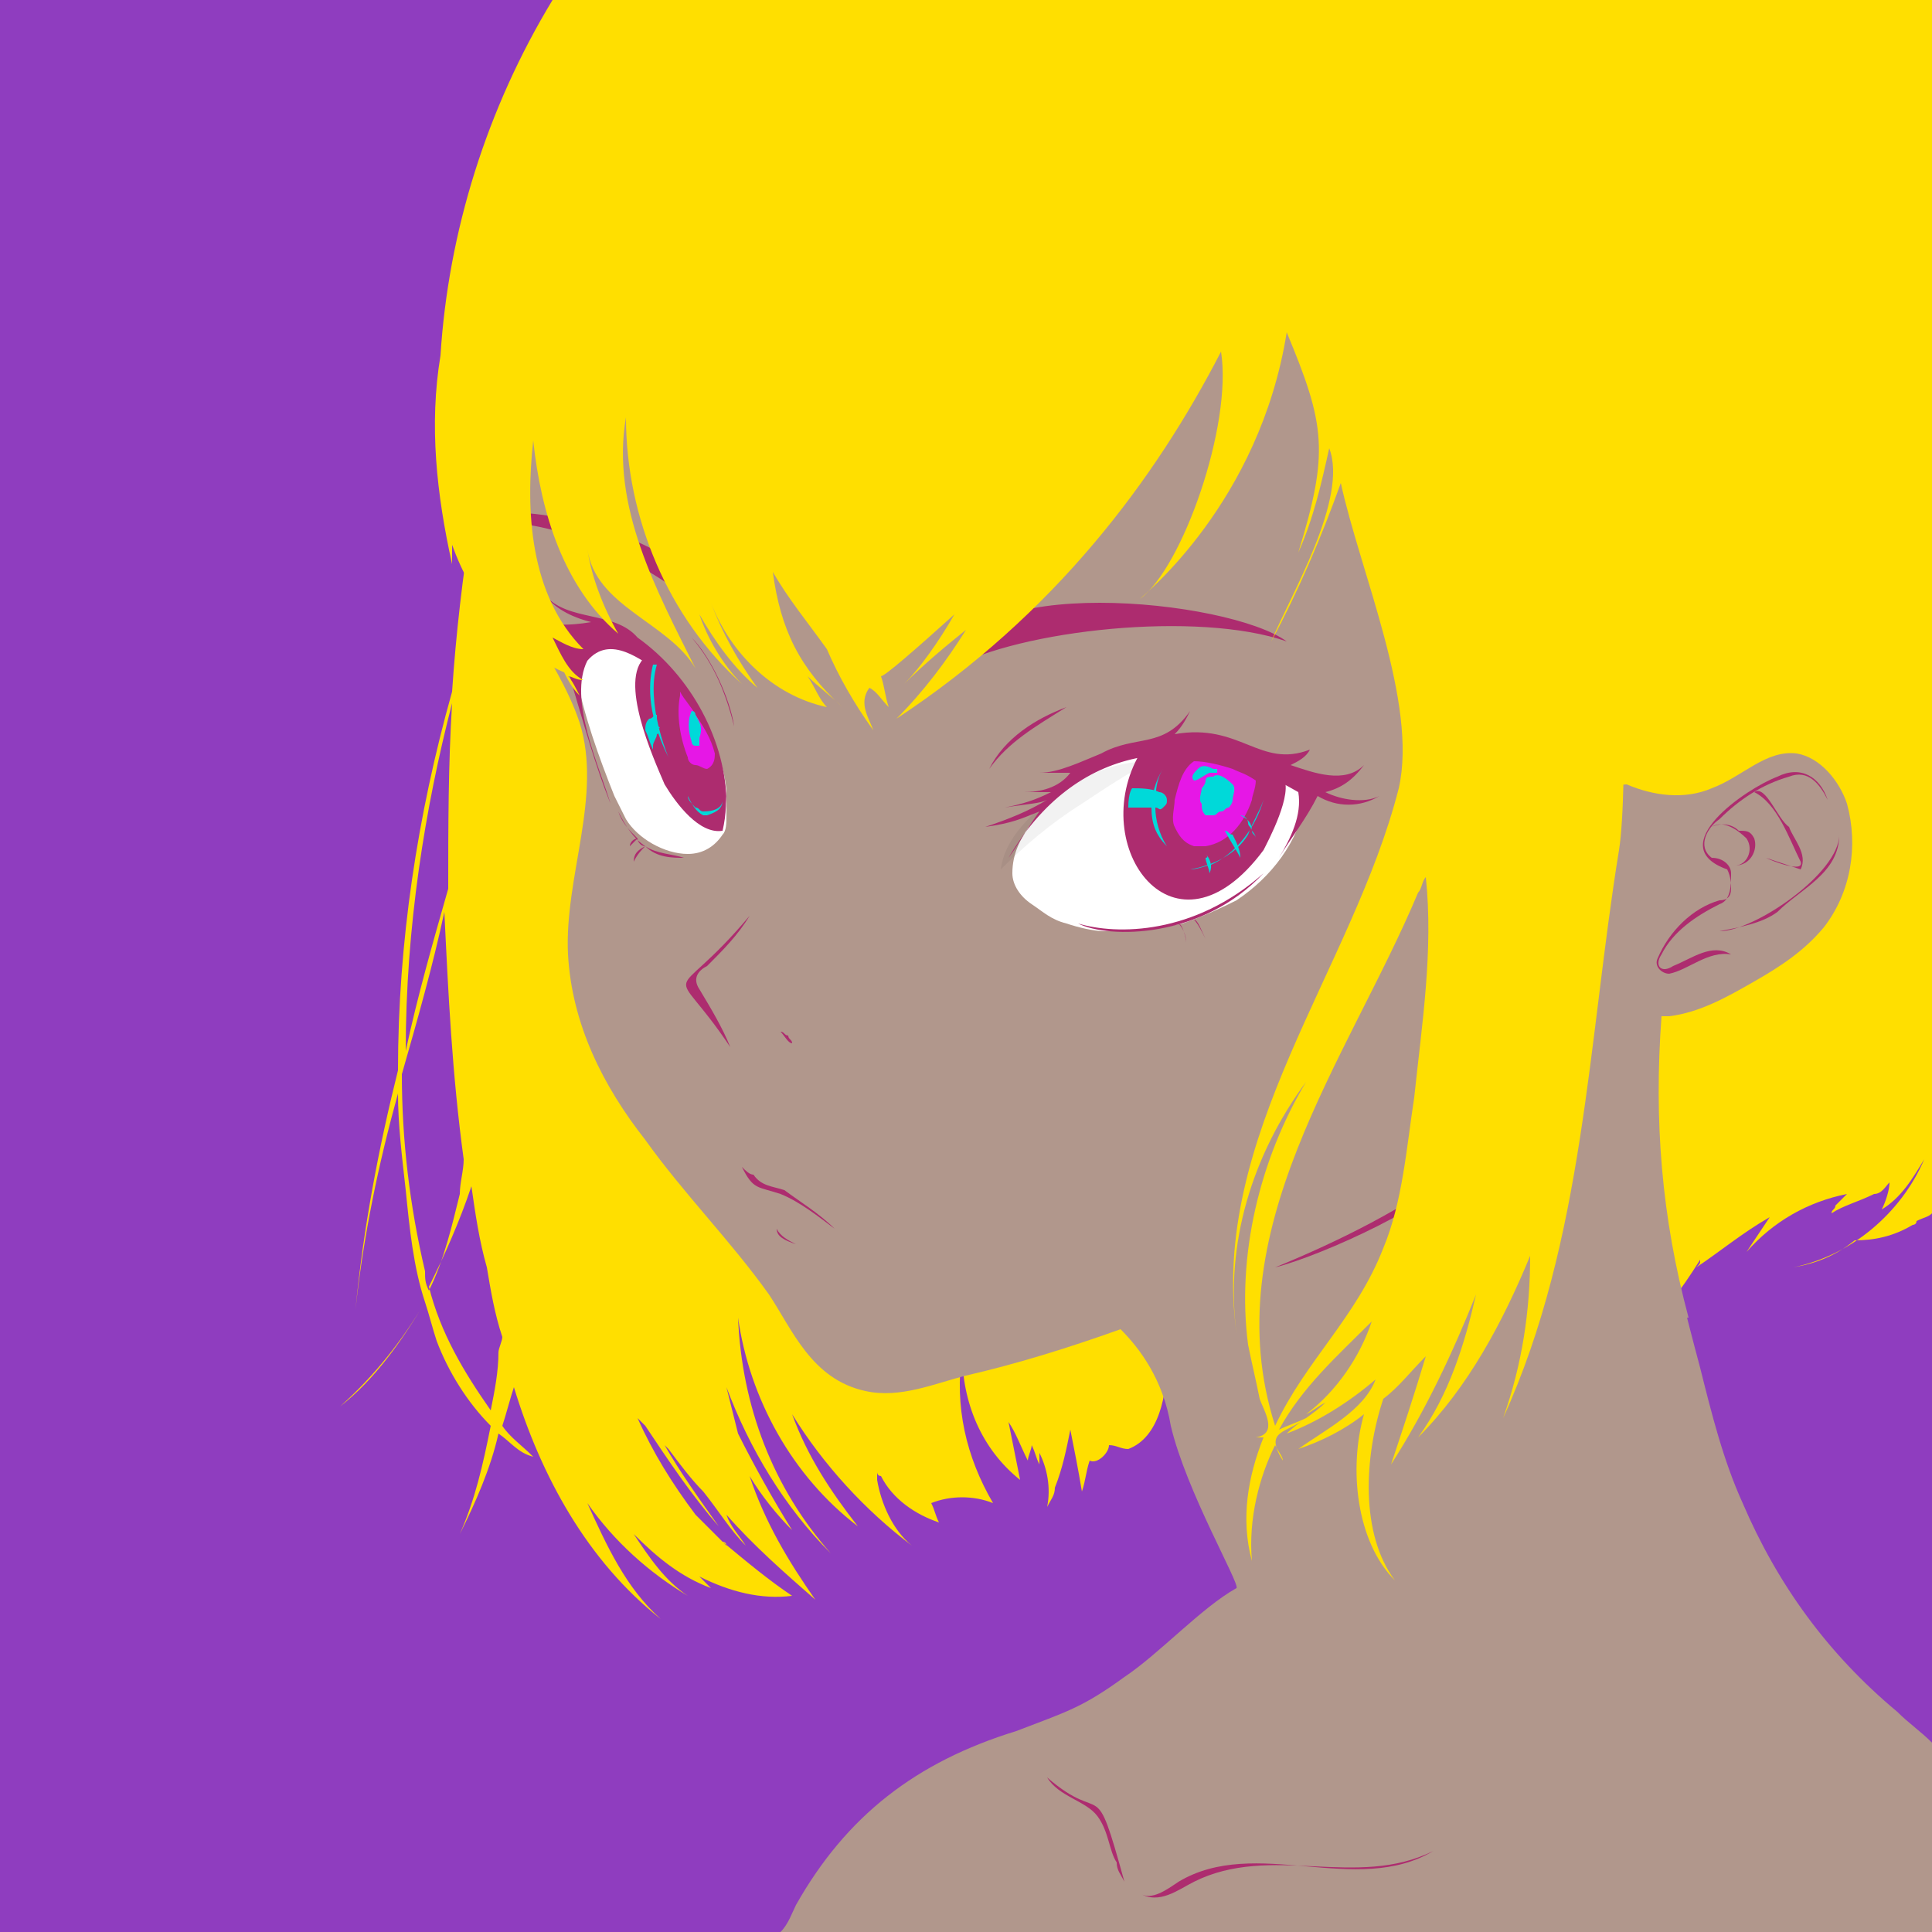 <svg xml:space="preserve" style="enable-background:new 0 0 50 50;" viewBox="0 0 50 50" y="0px" x="0px" xmlns:xlink="http://www.w3.org/1999/xlink" xmlns="http://www.w3.org/2000/svg" id="レイヤー_1" version="1.1">
<style type="text/css">
	.st0{fill:#8F3DBF;}
	.st1{fill:#FFDF00;}
	.st2{fill:none;}
	.st3{fill:#B1978C;}
	.st4{fill:#FFFFFF;}
	.st5{opacity:5.100000e-02;fill:#040000;enable-background:new    ;}
	.st6{fill:#AD2C6F;}
	.st7{fill:#E617E6;}
	.st8{fill:#00D9D9;}
	.st9{opacity:7.060000e-02;fill:#040000;enable-background:new    ;}
</style>
<g>
	<path d="M0,0h50v50H0V0z" class="st0" id="レイヤー_20"></path>
	<path d="M13.1,9c-0.7,2.9-1.2,5.9-1.4,8.9c-0.9,3.2-1.4,6.5-1.4,9.8c-0.5,2-0.9,4.1-1.1,6.2
		c0.2-1.9,0.6-3.8,1.1-5.6c0,0.8,0.1,1.6,0.2,2.5c0.1,1,0.2,2,0.5,2.9c-0.6,1-1.3,1.9-2.2,2.7c0.9-0.7,1.6-1.7,2.2-2.7
		c0.1,0.3,0.2,0.7,0.3,1c0.3,0.8,0.8,1.6,1.4,2.2c-0.2,1-0.4,1.9-0.8,2.8c0.4-0.8,0.8-1.7,1-2.6c0.3,0.2,0.5,0.5,0.9,0.6
		c-0.3-0.3-0.6-0.5-0.8-0.8c0.1-0.3,0.2-0.7,0.3-1c0.7,2.3,1.9,4.5,3.8,6c-0.9-0.8-1.4-1.9-1.9-3c0.7,1,1.6,1.8,2.6,2.4
		c-0.6-0.4-1-1-1.4-1.6c0.6,0.6,1.2,1.1,2,1.4c-0.1-0.1-0.2-0.2-0.3-0.3c0.8,0.4,1.6,0.6,2.4,0.5c-0.6-0.4-1.2-0.9-1.8-1.4
		c0,0,0.1,0,0.1,0.1c-0.3-0.3-0.5-0.5-0.8-0.8c-0.6-0.8-1.1-1.6-1.5-2.5c0.1,0.1,0.2,0.2,0.2,0.2c0.6,0.9,1.2,1.8,1.9,2.6
		c-0.5-0.7-1-1.4-1.4-2.1l0.1,0.1c0.3,0.4,0.6,0.8,0.9,1.1c0.4,0.5,0.7,1,1.1,1.4c-0.2-0.3-0.4-0.5-0.5-0.8c0.7,0.8,1.5,1.5,2.3,2.2
		c-0.7-1-1.3-2-1.7-3.2c0.3,0.5,0.7,1,1.1,1.4c-0.5-0.8-1-1.7-1.4-2.5c-0.1-0.4-0.2-0.8-0.3-1.2c0.6,1.6,1.5,3.1,2.7,4.3
		c-1.5-1.7-2.3-3.8-2.4-6.1c0.3,2.1,1.4,4.1,3.1,5.4c-0.7-0.9-1.3-1.8-1.7-2.9c0.8,1.3,1.9,2.5,3.1,3.4c-0.5-0.4-0.8-1.1-0.9-1.7
		v-0.2c0,0,0,0.1,0.1,0.1c0.3,0.6,0.9,1,1.5,1.2c-0.1-0.2-0.1-0.3-0.2-0.5c0.5-0.2,1.1-0.2,1.6,0c-0.7-1.2-1-2.5-0.8-3.9
		c0,1.3,0.5,2.5,1.5,3.3c-0.1-0.5-0.2-1-0.3-1.5c0.2,0.3,0.3,0.6,0.5,1c0-0.1,0.1-0.3,0.1-0.4c0.1,0.2,0.1,0.3,0.2,0.5
		c0-0.1,0-0.2,0-0.3c0.2,0.4,0.3,0.9,0.2,1.4c0.1-0.2,0.2-0.3,0.2-0.5l0,0l0,0c0.2-0.5,0.3-1,0.4-1.5c0.1,0.5,0.2,1,0.3,1.6
		c0.1-0.3,0.1-0.5,0.2-0.8c0.2,0.1,0.5-0.2,0.5-0.4c0.2,0,0.3,0.1,0.5,0.1c0.8-0.3,1-1.4,1-2.3C30.8,33.1,13.1,8.9,13.1,9z
		 M11.7,18.2c-0.1,1.6-0.1,3.2-0.1,4.8c-0.4,1.4-0.8,2.8-1.1,4.2C10.5,24,11,20.9,11.7,18.2z M10.4,27.8c0.4-1.4,0.8-2.8,1.1-4.2
		c0.1,2.1,0.2,4.2,0.5,6.4c0,0.3-0.1,0.6-0.1,0.9c-0.2,0.8-0.4,1.7-0.8,2.5C11,33.2,11,33.1,11,32.9C10.6,31.2,10.4,29.5,10.4,27.8z
		 M12.9,35c0,0.5-0.1,1-0.2,1.5c-0.7-1-1.3-2-1.6-3.2c0.4-0.8,0.8-1.7,1.1-2.6c0.1,0.7,0.2,1.4,0.4,2.1c0.1,0.6,0.2,1.2,0.4,1.8
		C13,34.7,12.9,34.9,12.9,35z" class="st1" id="奥の髪"></path>
	<g id="ベース肌色">
		<path d="M20.6,49.3c1.3-2.3,3-3.7,5.7-4.5c1.3-0.5,1.7-0.6,2.8-1.4c0.9-0.6,2.1-1.8,2.9-2.3c0.1,0-1.3-2.5-1.7-4.2
			c-0.2-1.1-0.8-1.9-1.3-2.5c-1.4,0.5-2.7,0.8-4,1.2c-0.9,0.2-1.8,0.6-2.6,0.4c-1.5-0.3-1.9-1.6-2.5-2.5c-1-1.5-2.2-2.6-3.2-4
			s-1.9-3.1-2-4.8c-0.1-2,0.9-4.1,0.3-6c-0.5-1.8-2-3.2-2.2-5.1c-0.2-3.1-0.2-5.5,0.9-8.8c0.5-1.5,1.2-2.8,2.5-4.6
			c0,0,0.1-0.1,0.2-0.2H0v50h20.3C20.4,49.8,20.5,49.5,20.6,49.3z" class="st2"></path>
		<path d="M13.7,4.8c-1.1,3.3-1.1,5.7-0.9,8.8c0.1,1.9,1.6,3.3,2.2,5.1c0.6,1.9-0.4,4-0.3,6c0.1,1.8,0.9,3.4,2,4.8
			c1,1.4,2.2,2.6,3.2,4c0.6,0.9,1.1,2.2,2.5,2.5c0.9,0.2,1.8-0.2,2.6-0.4c1.3-0.3,2.6-0.7,4-1.2c0.5,0.5,1.1,1.3,1.3,2.5
			c0.4,1.7,1.8,4.1,1.7,4.2c-0.9,0.5-2,1.7-2.9,2.3c-1.1,0.8-1.5,0.9-2.8,1.4c-2.6,0.8-4.4,2.2-5.7,4.5c-0.1,0.2-0.2,0.5-0.4,0.7H50
			v-4.9c-0.3-0.3-0.6-0.5-0.9-0.8c-1.8-1.5-3.1-3.3-4-5.4c-0.5-1.1-0.8-2.3-1.1-3.5c-0.8-3-1.6-6.2-1.1-9.3c0.3,0,0.7,0,1,0
			c0.3-0.1,0.5,0,1-0.6c0.4-0.4,0.7-0.3,1-0.5s0.3-0.2,0.7-0.6s1.7-2.1,1.3-3.3c0.6-0.6,1.3-1.3,2-2.1V0H16.4l-0.2,0.2
			C14.8,2,14.2,3.2,13.7,4.8z" class="st3"></path>
		<path d="M26.7,21.3c-0.3,0.4-0.5,0.8-0.5,1.3c0,0.3,0.2,0.6,0.5,0.8s0.5,0.4,0.9,0.5c0.3,0.1,0.7,0.2,1,0.2
			c0.2,0,1,0,2-0.2c0.6-0.2,1.2-0.5,1.4-0.6c0.9-0.6,1.6-1.5,1.8-2.6c0-0.1,0-0.1,0-0.2s-0.1-0.1-0.1-0.2c-0.8-0.7-2-1-3.1-1
			c-0.8,0-1.6,0.1-2.2,0.5C27.6,20.2,27.1,20.7,26.7,21.3z" class="st4"></path>
		<path d="M25.9,22.5c0.6-0.6,1.3-1.2,2.1-1.7c0.6-0.4,1.2-0.8,1.8-1.1c-0.7,0-1.4,0.2-2,0.6c-0.1,0.1-0.2,0.1-0.3,0.2
			C26.7,21,26,21.7,25.9,22.5z" class="st5"></path>
		<path d="M15.4,16.6c-0.1-0.1-0.5,0.2-0.5,0.3c-0.1,0.1,0,0.3,0,0.5c0.2,1.1,0.6,2.2,1,3.2c0.1,0.2,0.2,0.4,0.3,0.6
			c0.3,0.5,1,0.9,1.6,0.9c0.4,0,0.7-0.2,0.9-0.5c0.1-0.1,0.1-0.3,0.1-0.5s0-0.4,0-0.6s-0.1-0.7-0.2-0.9c-0.1-0.3-0.6-1.3-0.7-1.5
			s-0.6-0.8-0.7-0.8c-0.3-0.2-0.6-0.5-0.9-0.6C16,16.6,15.6,16.5,15.4,16.6z" class="st4"></path>
	</g>
	<path d="M42.2,34.6c0.8-0.5,1.3-1.2,1.8-2c0,0.1,0,0.1-0.1,0.2c0.6-0.4,1.2-0.9,1.9-1.3
		c-0.2,0.3-0.4,0.6-0.6,0.9c0.7-0.8,1.6-1.3,2.6-1.5c-0.1,0.1-0.2,0.2-0.3,0.3c0,0.1-0.1,0.1-0.1,0.2c0.3-0.2,0.7-0.3,1.1-0.5
		c0.2,0,0.3-0.2,0.4-0.3c0,0.2-0.1,0.5-0.2,0.7c0.5-0.3,0.8-0.8,1.1-1.3c-0.6,1.4-1.9,2.5-3.4,2.8c0.6-0.1,1.1-0.3,1.6-0.7
		c0.5,0,1-0.1,1.5-0.4l0,0c0,0,0.1,0,0.1-0.1c0.2-0.1,0.3-0.1,0.4-0.2V0H38.1C38.1,0,42.2,34.2,42.2,34.6z" class="st1" id="側面_x3001_後髪_1_"></path>
	<g id="耳">
		<path d="M47.8,20.8c-0.2-0.6-0.7-1.2-1.3-1.3c-0.8-0.1-1.4,0.6-2.2,0.9c-0.7,0.3-1.5,0.2-2.2-0.1
			c-3.4,0.1-0.7,14.8-0.5,14.9c0.3,0.3,0.8,0.1,1.1-0.2s0.6-0.9,1-0.9C43,31.5,42.8,29,43,26.3c0,0,0.1,0,0.2,0
			c0.8-0.1,1.5-0.5,2.2-0.9s1.3-0.8,1.8-1.4C47.9,23.1,48.1,21.9,47.8,20.8z" class="st3"></path>
		<path d="M28.9,48.2c0,0.2,0.1,0.3,0.2,0.5c-0.8-2.9-0.5-1.4-2-2.7c0.3,0.5,1,0.6,1.3,1C28.7,47.4,28.7,47.9,28.9,48.2
			z M37.1,47.9c-2,1.2-4.6-0.4-6.6,0.8c-0.3,0.2-0.7,0.5-1,0.3c0.5,0.3,1-0.1,1.4-0.3C32.9,47.7,35.1,48.9,37.1,47.9z M29.5,19.5
			c-1.4,2.4,0.9,5.6,3.2,2.5c0.1-0.2,0.8-1.5,0.5-1.9C32.2,19.4,30.8,19.3,29.5,19.5z M16.7,17c-0.7,0.6,0.2,2.6,0.5,3.3
			c0.3,0.5,0.9,1.3,1.5,1.2C19.1,19.8,18.1,18,16.7,17C16.7,16.9,16.7,16.9,16.7,17z" class="st6"></path>
		<path d="M35.7,20.6c-0.4,0.2-1,0.1-1.4-0.1c0.4-0.1,0.7-0.3,1-0.7c-0.5,0.5-1.3,0.2-1.9,0c0.2-0.1,0.4-0.2,0.5-0.4
			c-1.3,0.5-1.8-0.7-3.5-0.4c0.2-0.2,0.3-0.4,0.4-0.6c-0.7,1-1.4,0.6-2.3,1.1C28,19.7,27.4,20,26.9,20c0.3,0,0.5,0,0.8,0
			c-0.3,0.4-0.8,0.5-1.2,0.5c0.3,0,0.5,0,0.7,0c-0.4,0.2-0.7,0.3-1.2,0.4c0.6-0.1,0.9-0.1,1.1-0.2c-0.5,0.3-1,0.5-1.6,0.7
			c0.7-0.1,0.9-0.2,1.4-0.4c-0.3,0.4-0.5,0.8-0.8,1.2l0,0c1.7-2.9,4.6-3.4,7.5-1.7c0.1,0.6-0.2,1.2-0.5,1.7c0.3-0.5,0.7-1,1-1.6
			C34.6,20.9,35.2,20.9,35.7,20.6z M32.7,22.6c-1.8,1.6-3.8,1.6-4.8,1.3C28.7,24.3,31.1,24.3,32.7,22.6z" class="st6"></path>
		<path d="M30.9,23.8c0.1,0.1,0.2,0.3,0.3,0.5C31.1,24.1,31,23.8,30.9,23.8z M30.5,23.9c0.1,0.1,0.2,0.3,0.2,0.5
			C30.7,24.3,30.6,23.9,30.5,23.9z M16.5,16.5c-0.6-0.7-1.8-0.4-2.4-1.1c0.3,0.4,0.8,0.6,1.2,0.7c-0.6,0.1-1.1,0.1-1.7-0.1
			c0.4,0.2,0.8,0.3,1.1,0.3c-0.4,0-0.8,0-1.2-0.1c0.3,0.2,0.7,0.3,1.1,0.3c-0.2,0-0.5,0-0.7,0c0.4,0.3,0.8,0.7,0.9,1.2
			c0.3,1,0.6,2.1,1,3.1c-0.3-1-1.1-2.7-0.6-3.7c0.6-0.7,1.4,0,1.9,0.3c0.9,0.9,1.6,2.1,1.7,3.4C18.8,19.2,17.9,17.5,16.5,16.5z
			 M16.7,21.9c-0.3-0.2-0.5-0.5-0.7-0.9c0.1,0.3,0.3,0.5,0.5,0.7c-0.1,0.1-0.1,0.1-0.2,0.2c0-0.1,0.1-0.2,0.2-0.2
			C16.5,21.8,16.6,21.9,16.7,21.9c-0.2,0.1-0.3,0.2-0.3,0.4C16.5,22.1,16.6,22,16.7,21.9c0.3,0.3,0.7,0.3,1,0.3
			C17.4,22.1,17,22.1,16.7,21.9z M25.6,19.9c0.4-0.8,1.2-1.3,2-1.6C26.8,18.8,26.1,19.2,25.6,19.9z M17.9,16.5
			c0.5,0.5,1,1.6,1.1,2.3C18.8,18,18.5,17.2,17.9,16.5z M24.6,17.3c0.2-2.5,7.2-1.8,8.7-0.7C31,15.8,26.4,16.3,24.6,17.3z
			 M18.1,15.6c0.2-1.5-4.9-2.9-5.8-2.1c2-0.1,3.9,0.8,5.4,1.9C17.9,15.6,18,15.6,18.1,15.6z M18.3,25c0.4-0.4,0.8-0.8,1.1-1.3
			c-2.1,2.5-2.1,1-0.5,3.4c-0.2-0.5-0.5-1-0.8-1.5C17.9,25.3,18.1,25.1,18.3,25z M20.4,26.8c-0.1,0-0.1-0.1-0.2-0.1
			c0.1,0.1,0.2,0.3,0.3,0.3C20.5,26.9,20.4,26.9,20.4,26.8z M19.2,30.2c0.3,0.6,0.4,0.5,1,0.7c0.5,0.2,1,0.6,1.4,0.9
			c-0.4-0.4-0.9-0.7-1.3-1c-0.3-0.1-0.6-0.1-0.8-0.4C19.4,30.4,19.3,30.3,19.2,30.2z M20.1,31.8c0.1,0.2,0.3,0.3,0.5,0.4
			C20.3,32.1,20.1,32,20.1,31.8z M37.8,30.2c-1.5,1.1-3.1,1.9-4.8,2.6C34.2,32.5,37.3,31.1,37.8,30.2z M47.3,20.7
			c-0.2-0.6-0.7-0.9-1.3-0.6c-0.8,0.3-3,1.8-1.3,2.4c0.1,0.2,0.1,0.4,0.1,0.5c0,0.2-0.1,0.3-0.3,0.3c-0.7,0.2-1.3,0.8-1.6,1.5
			c-0.1,0.2,0.1,0.4,0.3,0.4c0.5-0.1,1-0.6,1.6-0.5c-0.5-0.3-1,0.1-1.5,0.3c-0.3,0.2-0.5,0-0.3-0.3c0.3-0.6,0.9-1,1.5-1.3
			c0.3-0.1,0.3-0.5,0.3-0.8c0-0.2-0.2-0.4-0.5-0.4c-0.4-0.3-0.1-0.8,0.2-1c0.5-0.5,1.1-0.9,1.8-1.1C46.8,19.9,47.1,20.3,47.3,20.7" class="st6"></path>
		<path d="M45.4,20.5c0.6,0.3,0.9,1.2,1.2,1.8c0.1,0.3-0.7,0-0.9-0.1c0.3,0.1,0.6,0.2,0.9,0.3c0.2-0.4-0.2-0.8-0.3-1.1
			C46,21.2,45.7,20.3,45.4,20.5z M44.3,21.4c0.3-0.2,0.7,0.1,0.9,0.3c0.2,0.3,0,0.7-0.3,0.7c0.4,0,0.6-0.4,0.5-0.7
			c-0.1-0.2-0.2-0.2-0.4-0.2C44.8,21.3,44.5,21.3,44.3,21.4z" class="st6"></path>
		<path d="M44.5,24.1c0.5-0.1,1.1-0.2,1.5-0.5c0.6-0.6,1.6-1,1.6-2C47.6,22.6,45.4,24.1,44.5,24.1z" class="st6"></path>
		<path d="M31.9,19.9c-0.3-0.1-0.7-0.2-1-0.2c-0.3,0.2-0.4,0.6-0.5,1c0,0.2-0.1,0.5,0,0.7s0.2,0.4,0.5,0.5
			c0.1,0,0.2,0,0.3,0c0.6-0.1,1-0.6,1.2-1.2c0-0.1,0.1-0.3,0.1-0.5C32.2,20,32.1,20,31.9,19.9z M18,18.5c-0.1-0.2-0.3-0.4-0.4-0.6
			c0,0,0,0,0,0.1c-0.1,0.5,0,1.1,0.2,1.6c0,0.1,0.1,0.2,0.2,0.2s0.2,0.1,0.3,0.1c0.2-0.1,0.2-0.3,0.2-0.4l0,0
			C18.4,19.1,18.2,18.8,18,18.5z" class="st7"></path>
		<path d="M31.4,20.1c-0.1,0-0.2,0-0.2,0.1s-0.1,0.2-0.1,0.2c0,0.1-0.1,0.3,0,0.4c0,0.1,0,0.2,0.1,0.3
			c0.1,0,0.1,0,0.2,0s0.1-0.1,0.2-0.1s0.1-0.1,0.2-0.1c0,0,0.1-0.1,0.1-0.2s0.1-0.3,0-0.4C31.7,20.1,31.5,20,31.4,20.1z M30.9,20.2
			c-0.1-0.1,0-0.2,0.1-0.3c0.1-0.1,0.2-0.1,0.4,0c0,0,0,0,0.1,0V20c0,0-0.1,0-0.2,0C31.1,20.1,31,20.2,30.9,20.2z M18,18.5
			c0,0,0-0.1-0.1-0.1c-0.1,0.2-0.1,0.5,0,0.8c0,0,0,0.1,0.1,0.1h0.1v-0.1v-0.1C18.2,18.8,18.1,18.7,18,18.5z M31.7,21.5
			c0.1,0.2,0.3,0.5,0.4,0.7c0-0.2-0.1-0.4-0.2-0.6C31.8,21.6,31.8,21.5,31.7,21.5L31.7,21.5L31.7,21.5z M32.1,21.1
			c0.1,0,0.2,0.1,0.2,0.2s0.1,0.1,0.1,0.2s0.1,0.1,0.1,0.2c0-0.1-0.1-0.2-0.1-0.2C32.4,21.3,32.3,21.2,32.1,21.1
			C32.2,21.1,32.1,21.1,32.1,21.1z M31.2,22.2c0,0.1,0.1,0.3,0.1,0.4c0.1-0.2,0-0.4-0.1-0.5C31.2,22.1,31.3,22.2,31.2,22.2z" class="st8"></path>
		<path d="M32.7,20.7c-0.1,0.3-0.3,0.6-0.4,0.9c-0.3,0.5-0.9,0.8-1.5,0.9c0.2,0,0.4-0.1,0.5-0.1
			C32,22.1,32.5,21.4,32.7,20.7z M30.1,19.9c-0.2,0.3-0.3,0.7-0.3,1c0,0.4,0.1,0.7,0.4,1c-0.2-0.3-0.3-0.7-0.3-1
			S29.9,20.2,30.1,19.9z M18.7,20.7c0,0.2-0.2,0.3-0.5,0.3c-0.1,0-0.1-0.1-0.2-0.1c-0.1-0.1-0.2-0.2-0.2-0.3
			c0.1,0.2,0.2,0.4,0.4,0.5h0.1l0,0C18.6,21,18.7,20.9,18.7,20.7z M17,18.8c0-0.1,0-0.2,0-0.3c-0.1,0-0.1,0.1-0.2,0.1
			c-0.1,0.1-0.1,0.2-0.1,0.3c0.1,0.2,0.1,0.3,0.2,0.5v-0.1c0-0.1,0.1-0.2,0.1-0.3C17,19,17.1,19,17,18.8
			C17.1,18.9,17.1,18.8,17,18.8C17.1,18.8,17.1,18.8,17,18.8z" class="st8"></path>
		<path d="M29.5,20.9c-0.1,0-0.3,0-0.3,0c0-0.4,0.1-0.5,0.1-0.5c0.2,0,0.5,0,0.7,0.1c0.1,0,0.2,0.1,0.2,0.2
			s0,0.1-0.1,0.2s-0.1,0-0.2,0C29.7,20.9,29.5,20.9,29.5,20.9z M16.9,17.2c-0.1,0.4-0.2,1.2,0.4,2.4c0,0-0.6-1.4-0.3-2.4H16.9z" class="st8"></path>
	</g>
	<path d="M28.7,47.7L28.7,47.7L28.7,47.7z" class="st9" id="シャドウ"></path>
	<path d="M11.4,9.2c-0.3,1.8-0.1,3.6,0.3,5.4v-0.5c0.5,1.4,1.5,2.7,2.9,3.3c0.1,0.2,0.2,0.4,0.4,0.6
		c-0.1-0.2-0.2-0.4-0.3-0.5c0.1,0,0.2,0.1,0.4,0.1c-0.4-0.2-0.6-0.7-0.8-1.1c0.2,0.1,0.5,0.3,0.8,0.3c-1.4-1.4-1.5-3.6-1.3-5.4
		c0.2,1.9,0.8,3.8,2.2,5c-0.4-0.7-0.7-1.5-0.8-2.2c0.2,1.5,2.1,1.9,2.8,3.1c-1-2-2.2-4.2-1.8-6.5c0,2.6,1.1,5.2,3,6.9
		c-0.5-0.5-0.9-1.2-1.1-1.8c0.4,0.7,0.9,1.4,1.5,1.9c-0.5-0.7-0.9-1.4-1.2-2.2c0.5,1.3,1.6,2.4,3,2.7c-0.2-0.2-0.3-0.5-0.5-0.8
		c0.3,0.3,0.6,0.5,0.9,0.8c-1.1-1-1.6-2-1.8-3.5c0.4,0.7,0.9,1.3,1.4,2c0.3,0.7,0.7,1.4,1.2,2.1c-0.1-0.3-0.4-0.7-0.1-1.1
		c0.2,0.1,0.3,0.3,0.5,0.5c-0.1-0.3-0.1-0.5-0.2-0.8c0.1,0,0.9-0.7,1.9-1.6c-0.4,0.7-0.9,1.4-1.3,1.8c0.5-0.5,1.1-1,1.6-1.4
		c-0.5,0.8-1.1,1.6-1.8,2.3c4.1-2.7,6.7-6.2,8.4-9.5c0.3,1.9-1,5.6-2.1,6.4c0.1-0.1,3.1-2.5,3.8-6.9c1,2.4,1.1,3.1,0.3,5.7
		c0.4-0.9,0.6-1.8,0.8-2.7c0.5,1.3-1,3.8-1.5,5c0.7-1.3,1.3-2.7,1.8-4.1c0.5,2.3,2,5.7,1.5,7.9c-1.2,4.7-4.9,9-4.2,14.1
		c-0.3-2.3,0.4-4.6,1.8-6.5c-1.2,2-1.8,4.5-1.5,6.8c0.1,0.5,0.2,0.9,0.3,1.4c0.1,0.3,0.5,0.9-0.1,1c0.1,0,0.2,0,0.2,0
		c-0.4,1-0.6,2.1-0.3,3.2c-0.1-1.1,0.2-2.2,0.6-3c0.1,0.2,0.2,0.3,0.2,0.4c-0.5-0.8,0.1-0.7,0.6-1.1c-0.2,0.1-0.5,0.2-0.7,0.3
		c0.6-1.1,1.5-1.9,2.4-2.8c-0.3,0.9-0.9,1.8-1.7,2.4c0.2-0.1,0.3-0.2,0.5-0.3c-0.3,0.3-0.7,0.5-1,0.8c0.8-0.3,1.6-0.8,2.3-1.4
		c-0.3,0.8-1.3,1.3-2,1.8c0.6-0.2,1.2-0.5,1.7-0.9c-0.4,1.4-0.2,3.3,0.8,4.3c-0.9-1.2-0.8-3.2-0.3-4.7c0.4-0.3,0.7-0.7,1.1-1.1
		c-0.3,1-0.6,1.9-0.9,2.8c0.9-1.4,1.6-2.9,2.2-4.4c-0.3,1.3-0.7,2.6-1.5,3.7c1.3-1.3,2.2-3,2.9-4.7c0,1.4-0.2,2.8-0.7,4.2l0,0
		c2.1-4.6,2.2-9.8,3-14.7c0.5-3.2-0.6-22-0.6-22h-27C12.6,2.8,11.6,6,11.4,9.2z M36.7,23.1c0.1-0.1,0.1-0.3,0.2-0.4
		c0.2,1.9-0.1,3.8-0.3,5.7c-0.2,1.3-0.3,2.7-0.8,3.9c-0.7,1.8-2,2.9-2.8,4.6C31.4,31.9,34.9,27.4,36.7,23.1z" class="st1"></path>
</g>
</svg>
